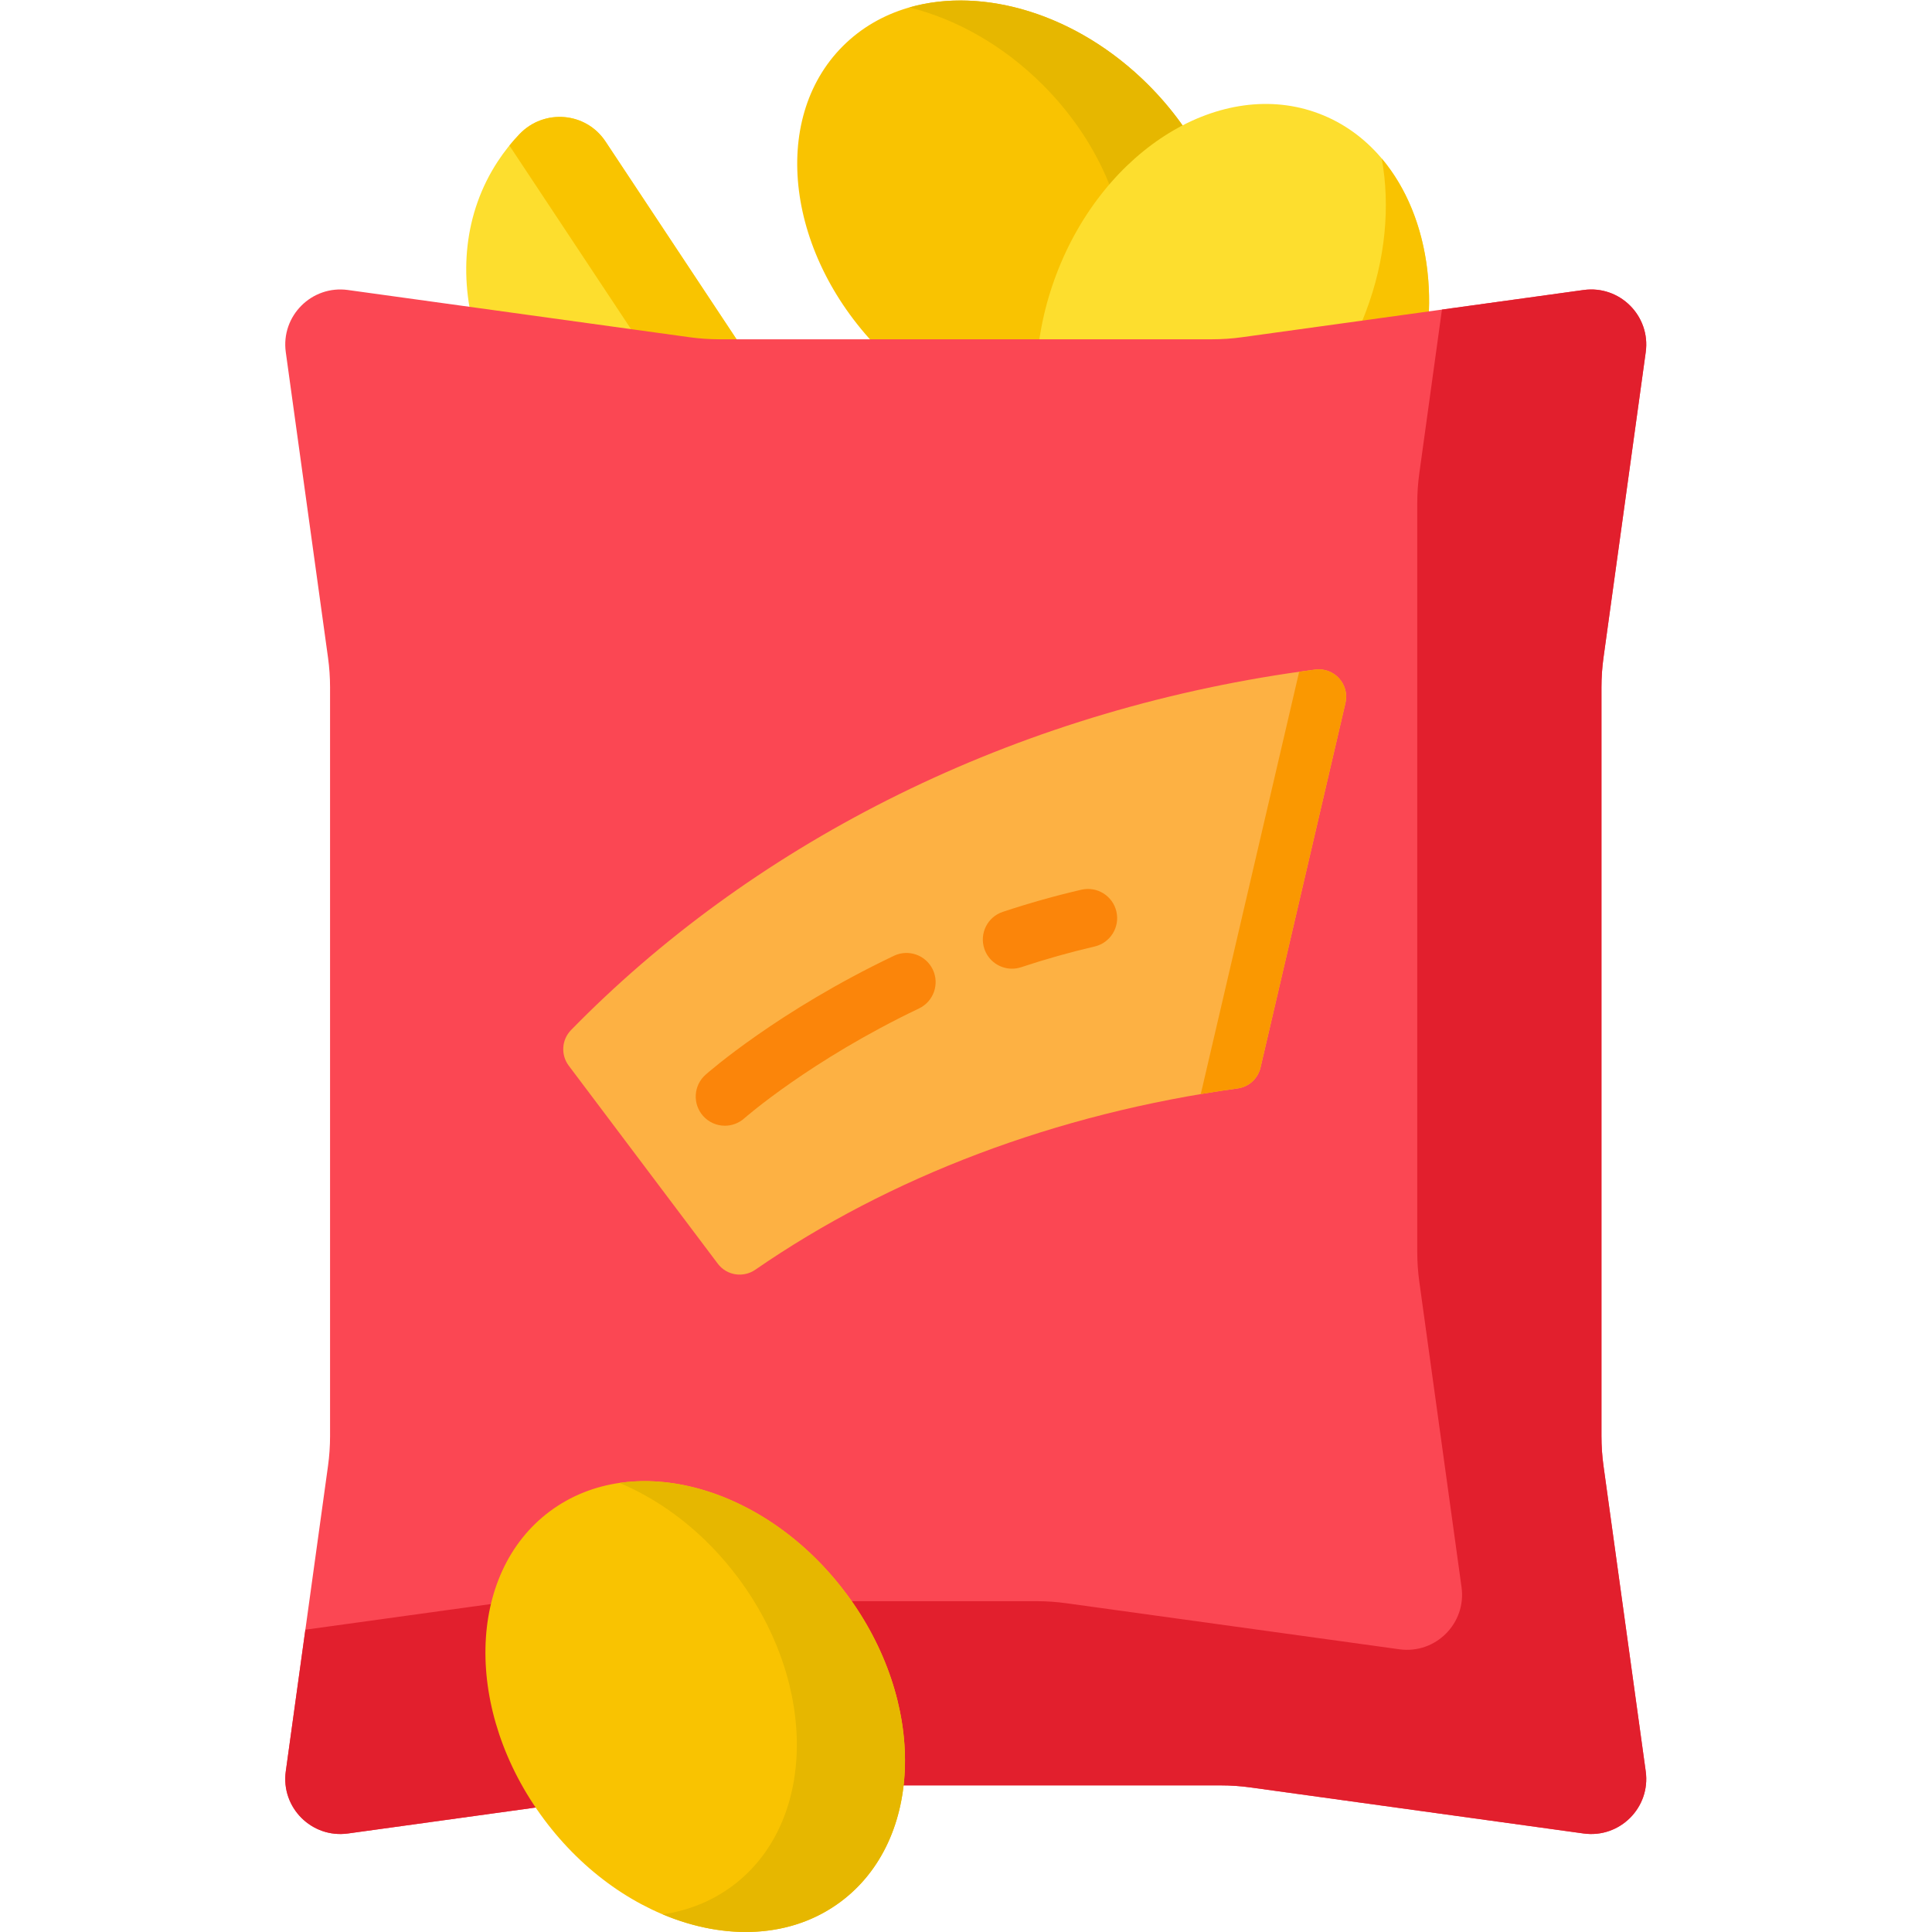 <?xml version="1.0" encoding="UTF-8" standalone="no"?>
<!-- Created with Inkscape (http://www.inkscape.org/) -->

<svg
   version="1.1"
   id="svg5811"
   xml:space="preserve"
   width="682.667"
   height="682.667"
   viewBox="0 0 682.667 682.667"
   xmlns="http://www.w3.org/2000/svg"
   xmlns:svg="http://www.w3.org/2000/svg"><defs
     id="defs5815"><clipPath
       clipPathUnits="userSpaceOnUse"
       id="clipPath5825"><path
         d="M 0,512 H 512 V 0 H 0 Z"
         id="path5823" /></clipPath></defs><g
     id="g5817"
     transform="matrix(1.333,0,0,-1.333,0,682.667)"><g
       id="g5819"><g
         id="g5821"
         clip-path="url(#clipPath5825)"><g
           id="g5827"
           transform="translate(160.503,474.626)"><path
             d="m 0,0 c -5.19,7.835 -16.272,8.744 -22.782,1.967 -2.123,-2.211 -4.061,-4.633 -5.785,-7.264 -17.878,-27.281 -6.112,-66.604 26.28,-87.831 14.759,-9.672 31.25,-13.913 46.523,-13.087 11.165,0.605 17.325,13.3 11.149,22.621 z"
             style="fill:#fdde2e;fill-opacity:1;fill-rule:nonzero;stroke:none"
             id="path5829" /></g><g
           id="g5831"
           transform="translate(215.888,391.032)"><path
             d="m 0,0 -55.385,83.594 c -5.19,7.835 -16.272,8.744 -22.782,1.967 -0.935,-0.974 -1.826,-1.995 -2.687,-3.049 L -26.187,0 c 4.915,-7.418 2.013,-16.966 -5,-20.863 6.748,-1.53 13.504,-2.112 20.039,-1.758 C 0.017,-22.017 6.176,-9.321 0,0"
             style="fill:#f9c400;fill-opacity:1;fill-rule:nonzero;stroke:none"
             id="path5833" /></g><g
           id="g5835"
           transform="translate(304.396,489.632)"><path
             d="M 0,0 C 25.197,-25.197 29.797,-61.451 10.272,-80.976 -9.252,-100.5 -45.506,-95.901 -70.703,-70.704 -95.9,-45.506 -100.5,-9.252 -80.976,10.272 -61.451,29.796 -25.197,25.197 0,0"
             style="fill:#f9c301;fill-opacity:1;fill-rule:nonzero;stroke:none"
             id="path5837" /></g><g
           id="g5839"
           transform="translate(304.396,489.632)"><path
             d="M 0,0 C -18.803,18.803 -43.759,26.128 -63.329,20.526 -50.964,17.448 -38.502,10.53 -27.972,0 c 25.199,-25.197 29.797,-61.452 10.273,-80.976 -4.955,-4.955 -10.99,-8.349 -17.647,-10.254 17.221,-4.287 34.254,-1.11 45.618,10.254 C 29.797,-61.452 25.197,-25.197 0,0"
             style="fill:#e6b700;fill-opacity:1;fill-rule:nonzero;stroke:none"
             id="path5841" /></g><g
           id="g5843"
           transform="translate(373.498,403.924)"><path
             d="m 0,0 c -12.658,-33.311 -43.843,-52.363 -69.654,-42.555 -25.811,9.808 -36.473,44.763 -23.815,78.074 12.658,33.31 43.844,52.362 69.655,42.554 C 1.996,68.265 12.658,33.31 0,0"
             style="fill:#fdde2e;fill-opacity:1;fill-rule:nonzero;stroke:none"
             id="path5845" /></g><g
           id="g5847"
           transform="translate(373.498,403.923)"><path
             d="m 0,0 c 9.446,24.857 5.9,50.624 -7.229,66.18 2.26,-12.54 1.056,-26.743 -4.234,-40.664 -12.658,-33.311 -43.844,-52.364 -69.654,-42.555 -6.55,2.489 -12.119,6.603 -16.585,11.894 3.147,-17.464 13.024,-31.7 28.048,-37.409 C -43.844,-52.362 -12.658,-33.31 0,0"
             style="fill:#f9c301;fill-opacity:1;fill-rule:nonzero;stroke:none"
             id="path5849" /></g><g
           id="g5851"
           transform="translate(436.245,42.591)"><path
             d="m 0,0 -11.193,80.956 c -0.363,2.616 -0.543,5.255 -0.543,7.896 v 198.485 c 0,2.641 0.18,5.279 0.543,7.895 L 0,376.188 c 1.327,9.595 -6.88,17.802 -16.476,16.476 l -90.562,-12.521 c -2.616,-0.363 -5.255,-0.544 -7.896,-0.544 h -130.623 c -2.64,0 -5.279,0.181 -7.895,0.544 l -90.563,12.521 c -9.595,1.326 -17.802,-6.881 -16.475,-16.476 l 11.193,-80.956 c 0.362,-2.616 0.543,-5.254 0.543,-7.895 V 88.852 c 0,-2.641 -0.181,-5.28 -0.543,-7.896 L -360.49,0 c -1.327,-9.595 6.88,-17.802 16.475,-16.476 l 88.294,12.208 c 2.617,0.363 5.254,0.544 7.896,0.544 h 135.16 c 2.642,0 5.279,-0.181 7.895,-0.544 l 88.294,-12.208 C -6.88,-17.802 1.327,-9.595 0,0"
             style="fill:#fb4753;fill-opacity:1;fill-rule:nonzero;stroke:none"
             id="path5853" /></g><g
           id="g5855"
           transform="translate(425.052,123.547)"><path
             d="m 0,0 c -0.362,2.616 -0.543,5.255 -0.543,7.896 v 198.485 c 0,2.64 0.181,5.279 0.543,7.895 l 11.193,80.956 c 1.328,9.595 -6.88,17.802 -16.475,16.476 l -37.541,-5.19 -6.003,-43.415 c -0.362,-2.617 -0.543,-5.255 -0.543,-7.896 V 56.723 c 0,-2.642 0.181,-5.281 0.543,-7.897 l 11.193,-80.956 c 1.327,-9.595 -6.88,-17.802 -16.475,-16.475 l -88.294,12.208 c -2.617,0.362 -5.254,0.543 -7.896,0.543 h -135.16 c -2.642,0 -5.279,-0.181 -7.896,-0.543 l -50.752,-7.017 -5.191,-37.542 c -1.327,-9.595 6.88,-17.802 16.476,-16.476 l 88.294,12.208 c 2.616,0.363 5.254,0.544 7.895,0.544 h 135.16 c 2.642,0 5.28,-0.181 7.896,-0.544 l 88.294,-12.208 c 9.595,-1.326 17.803,6.881 16.475,16.476 z"
             style="fill:#e21f2d;fill-opacity:1;fill-rule:nonzero;stroke:none"
             id="path5857" /></g><g
           id="g5859"
           transform="translate(200.222,175.559)"><path
             d="m 0,0 c 35.58,24.556 79.543,41.393 127.871,48.054 2.967,0.409 5.365,2.621 6.045,5.538 l 22.514,96.637 c 1.15,4.939 -2.986,9.505 -8.015,8.854 -2.338,-0.303 -4.68,-0.63 -7.024,-0.981 C 64.573,146.58 -1.814,111.641 -48.85,63.528 c -2.509,-2.566 -2.765,-6.584 -0.607,-9.451 L -9.948,1.587 C -7.6,-1.534 -3.215,-2.219 0,0"
             style="fill:#fdb143;fill-opacity:1;fill-rule:nonzero;stroke:none"
             id="path5861" /></g><g
           id="g5863"
           transform="translate(348.637,334.642)"><path
             d="m 0,0 c -1.419,-0.184 -2.842,-0.395 -4.263,-0.596 l -26.078,-111.937 c 3.245,0.547 6.51,1.051 9.797,1.504 2.967,0.409 5.365,2.621 6.045,5.538 L 8.015,-8.854 C 9.165,-3.915 5.029,0.651 0,0"
             style="fill:#fa9801;fill-opacity:1;fill-rule:nonzero;stroke:none"
             id="path5865" /></g><g
           id="g5867"
           transform="translate(224.391,89.61)"><path
             d="m 0,0 c 21.275,-28.586 20.567,-65.124 -1.583,-81.609 -22.149,-16.487 -57.353,-6.677 -78.629,21.909 -21.276,28.586 -20.567,65.123 1.582,81.609 C -56.479,38.395 -21.276,28.585 0,0"
             style="fill:#f9c301;fill-opacity:1;fill-rule:nonzero;stroke:none"
             id="path5869" /></g><g
           id="g5871"
           transform="translate(164.231,119.042)"><path
             d="m 0,0 c 11.602,-4.878 22.727,-13.457 31.489,-25.229 21.276,-28.586 20.568,-65.124 -1.582,-81.609 -5.491,-4.088 -11.786,-6.554 -18.47,-7.523 16.569,-6.967 34.112,-6.377 47.139,3.32 22.151,16.485 22.859,53.023 1.583,81.608 C 44.157,-7.933 20.279,2.94 0,0"
             style="fill:#e6b700;fill-opacity:1;fill-rule:nonzero;stroke:none"
             id="path5873" /></g><g
           id="g5875"
           transform="translate(268.255,255.35)"><path
             d="m 0,0 c -3.24,0 -6.259,2.053 -7.336,5.296 -1.344,4.052 0.85,8.428 4.901,9.771 6.897,2.29 13.908,4.265 20.837,5.87 4.158,0.96 8.311,-1.627 9.275,-5.786 C 28.64,10.992 26.049,6.84 21.891,5.877 15.426,4.379 8.881,2.535 2.437,0.396 1.628,0.128 0.807,0 0,0"
             style="fill:#fb850a;fill-opacity:1;fill-rule:nonzero;stroke:none"
             id="path5877" /></g><g
           id="g5879"
           transform="translate(192.153,213.725)"><path
             d="m 0,0 c -2.136,0 -4.261,0.88 -5.788,2.604 -2.831,3.195 -2.536,8.081 0.659,10.912 0.769,0.681 19.198,16.866 49.931,31.528 3.85,1.838 8.467,0.205 10.305,-3.648 C 56.945,37.543 55.312,32.929 51.459,31.09 22.671,17.357 5.295,2.097 5.123,1.945 3.651,0.642 1.822,0 0,0"
             style="fill:#fb850a;fill-opacity:1;fill-rule:nonzero;stroke:none"
             id="path5881" /></g></g></g></g></svg>

